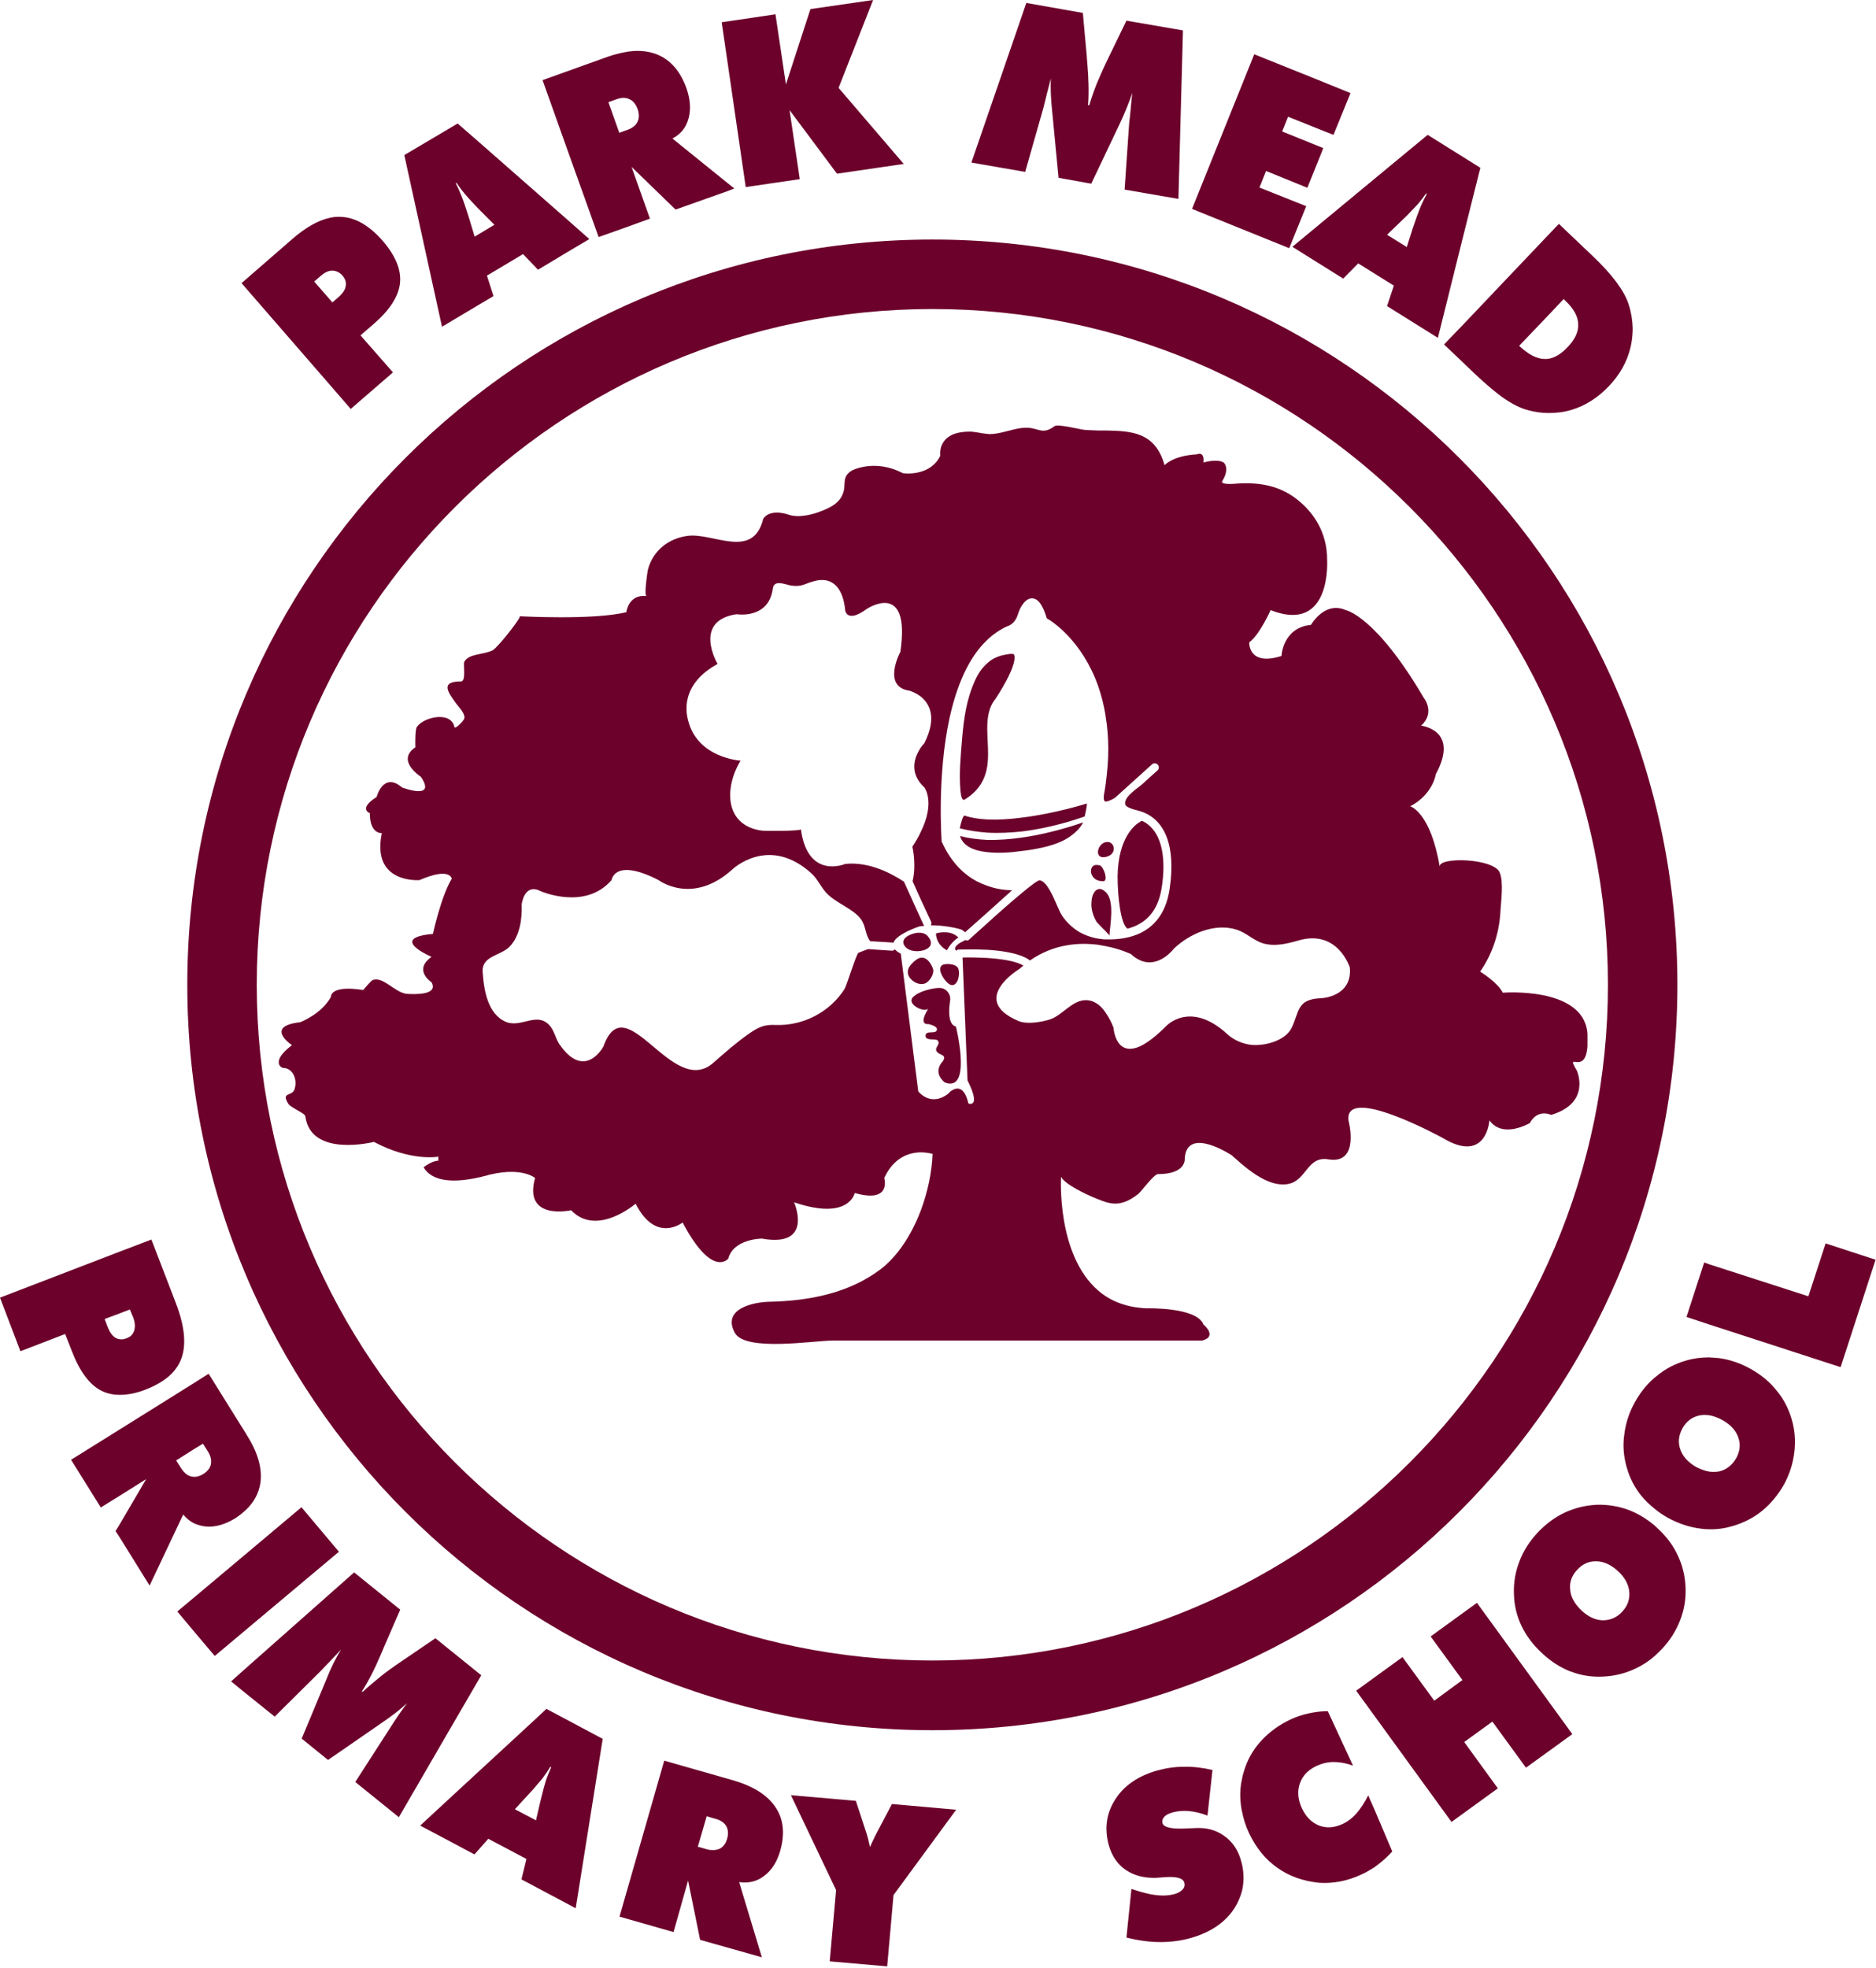 <svg xmlns="http://www.w3.org/2000/svg" xmlns:xlink="http://www.w3.org/1999/xlink" xmlns:serif="http://www.serif.com/" width="100%" height="100%" viewBox="0 0 595 624" xml:space="preserve" style="fill-rule:evenodd;clip-rule:evenodd;stroke-linejoin:round;stroke-miterlimit:2;">
    <g transform="matrix(1,0,0,1,-57.879,-42.93)">
        <g id="surface1">
            <path d="M353.656,118.887C223.047,118.887 117.281,224.727 117.281,355.191C117.281,485.727 223.047,591.566 353.656,591.566L353.656,569.465C235.434,569.465 139.313,473.344 139.313,355.191C139.313,237.113 235.434,140.918 353.656,140.918L353.656,118.887ZM353.656,118.887L353.656,140.918C471.734,140.918 567.855,237.113 567.855,355.191C567.855,473.344 471.734,569.465 353.656,569.465L353.656,591.566C484.121,591.566 589.887,485.727 589.887,355.191C589.887,224.727 484.121,118.887 353.656,118.887Z" style="fill:rgb(108,1,43);fill-rule:nonzero;"></path>
            <path d="M162.566,165.039L134.488,132.711L150.398,118.887C154.719,115.07 158.824,112.77 162.566,111.977L162.566,128.824C161.559,128.969 160.625,129.543 159.617,130.406L157.527,132.207L162.566,137.969L162.566,165.039ZM208.574,86.918L208.574,108.016C207.281,106.648 206.199,105.496 205.48,104.633C204.398,103.336 203.465,102.113 202.672,100.887L202.457,101.105C203.105,102.328 203.75,103.77 204.328,105.281C204.977,106.863 205.695,109.098 206.633,112.047L208.434,118.023L208.574,117.879L208.574,140.273L198.063,146.535L186.113,92.105L203.031,82.098L208.574,86.918ZM169.121,172.602L162.566,165.039L162.566,137.969L163.289,138.832L165.375,137.031C166.602,135.879 167.391,134.801 167.535,133.574C167.75,132.426 167.391,131.344 166.457,130.266C165.52,129.258 164.441,128.75 163.289,128.75C163,128.75 162.785,128.75 162.566,128.824L162.566,111.977C163.648,111.762 164.727,111.617 165.734,111.688C170.344,111.762 174.879,114.281 179.273,119.32C183.375,124.07 185.176,128.535 184.742,132.711C184.313,136.887 181.504,141.207 176.465,145.602L172.215,149.273L182.512,161.008L169.121,172.602ZM237.375,112.191L208.574,86.918L208.574,108.016C209.082,108.594 209.727,109.238 210.375,109.887L214.695,114.207L208.574,117.879L208.574,140.273L214.406,136.816L212.32,130.336L223.77,123.496L228.52,128.465L237.375,123.137L237.375,112.191ZM237.375,65.68L237.375,89.152L229.961,68.344L237.375,65.68ZM237.375,123.137L244.793,118.742L237.375,112.191L237.375,123.137ZM255.664,59.559L255.664,73.961C254.945,73.961 254.223,74.105 253.434,74.391L250.84,75.328L254.297,85.047L255.664,84.543L255.664,115.289L247.742,118.098L237.375,89.152L237.375,65.68L250.84,60.855C252.496,60.281 254.152,59.848 255.664,59.559ZM288.785,101.105L271.145,86.848C273.809,85.48 275.465,83.391 276.258,80.512C277.047,77.633 276.832,74.465 275.609,70.938C273.664,65.535 270.566,61.938 266.32,60.207C263.223,58.984 259.695,58.695 255.664,59.559L255.664,73.961C256.313,73.961 256.961,74.105 257.535,74.391C258.688,74.895 259.551,75.977 260.129,77.559C260.633,79.07 260.633,80.441 260.055,81.594C259.551,82.672 258.473,83.535 256.887,84.113L255.664,84.543L255.664,115.289L264.016,112.266L258.184,95.848L272.152,109.383L288.785,103.48L288.785,101.105ZM288.785,49.695L288.785,63.734L286.77,49.984L288.785,49.695ZM414.566,103.047L416.008,82.023C416.223,80.441 416.367,78.785 416.512,77.199C416.656,75.617 416.801,73.961 417.016,72.375C416.512,73.816 415.938,75.398 415.289,76.984C414.641,78.566 413.918,80.297 413.055,82.098L403.984,101.176L393.617,99.305L391.602,78.352C391.383,76.336 391.238,74.465 391.168,72.734C391.098,71.008 391.098,69.352 391.168,67.84C390.734,69.426 390.375,71.008 389.945,72.52C389.582,74.105 389.152,75.688 388.793,77.199L383.031,97.434L365.969,94.48L383.391,43.863L401.32,47.031L402.543,60.496C402.543,60.93 402.617,61.574 402.688,62.367C403.191,68.055 403.266,72.734 402.977,76.266L403.336,76.336C403.984,74.176 404.777,71.871 405.711,69.496C406.719,67.121 407.871,64.457 409.313,61.504L415.145,49.48L433.07,52.574L431.633,106L414.566,103.047ZM288.785,63.734L294.398,102.258L311.535,99.734L308.297,77.848L323.344,98.008L344.512,94.914L323.848,70.793L334.793,42.93L314.918,45.809L307.145,69.711L303.832,47.465L288.785,49.695L288.785,63.734ZM288.785,103.48L288.785,101.105L290.801,102.688L288.785,103.48ZM476.992,113.559L467.777,121.191L476.992,126.953L476.992,113.559ZM476.992,68.703L476.992,84.184L466.406,79.938L464.535,84.617L476.992,89.656L476.992,91.383L472.527,102.473L459.426,97.145L457.336,102.398L472.168,108.305L466.77,121.625L435.953,109.168L455.68,60.137L476.992,68.703ZM476.992,84.184L476.992,68.703L486.207,72.449L480.809,85.695L476.992,84.184ZM476.992,91.383L477.566,89.871L476.992,89.656L476.992,91.383ZM504.137,91.098L504.137,111.258C503.559,111.832 502.984,112.406 502.266,113.055L497.801,117.375L504.063,121.266L504.137,121.047L504.137,143.945L497.801,139.984L499.961,133.504L488.656,126.449L483.902,131.273L476.992,126.953L476.992,113.559L504.137,91.098ZM521.633,146.176L515.871,152.152L521.633,157.625L521.633,146.176ZM521.633,92.535L521.633,119.105L513.926,150.063L504.137,143.945L504.137,121.047L505.938,115.359C506.945,112.406 507.734,110.176 508.383,108.594C509.031,107.082 509.75,105.711 510.398,104.418L510.184,104.273C509.32,105.496 508.383,106.719 507.305,107.945C506.512,108.809 505.434,109.887 504.137,111.258L504.137,91.098L510.688,85.695L521.633,92.535ZM521.633,119.105L527.391,96.137L521.633,92.535L521.633,119.105ZM549.063,117.305L549.063,142.793L539.703,152.582C542.582,155.32 545.25,156.688 547.695,156.762C548.199,156.762 548.633,156.762 549.063,156.688L549.063,173.895C546.977,173.895 544.816,173.609 542.656,173.031C540.352,172.457 537.832,171.23 535.168,169.434C532.504,167.633 529.191,164.824 525.305,161.152L521.633,157.625L521.633,146.176L549.063,117.305ZM575.703,146.895L575.703,147.832C575.633,149.703 575.418,151.504 574.984,153.23C573.902,157.695 571.602,161.801 568.07,165.473C564.617,169.074 560.656,171.594 556.336,172.887C553.961,173.609 551.582,173.895 549.063,173.895L549.063,156.688C551.082,156.328 553.098,155.105 555.039,153.016C557.418,150.566 558.566,148.121 558.426,145.672C558.352,143.223 556.984,140.777 554.391,138.328L553.816,137.75L549.063,142.793L549.063,117.305L552.305,113.918L562.672,123.785C565.984,126.879 568.574,129.762 570.52,132.352C572.465,135.016 573.832,137.391 574.48,139.625C575.273,142.074 575.633,144.52 575.703,146.895Z" style="fill:rgb(108,1,43);fill-rule:nonzero;"></path>
            <path d="M349.84,426.977C347.031,434.32 342.711,441.16 337.168,445.406C327.086,453.039 314.418,455.418 302.105,455.703C296.777,455.777 286.77,457.938 290.945,465.566C294.258,471.617 315.926,468.016 321.977,468.016L349.84,468.016L349.84,426.977ZM349.84,357.566C349.047,357.93 348.328,358.289 347.824,358.793C347.465,359.008 347.25,359.297 347.105,359.582C346.457,360.953 348.184,362.32 349.84,362.895L349.84,357.566ZM349.84,346.625C349.047,346.77 348.039,347.418 346.887,348.711C346.238,349.434 345.734,350.297 345.809,351.375C345.953,353.176 347.969,354.762 349.84,354.977L349.84,346.625ZM349.84,338.703L348.902,338.703C347.535,338.848 345.449,339.566 344.656,340.719C344.297,341.367 344.223,342.086 344.801,342.879C345.734,344.32 347.969,344.75 349.84,344.465L349.84,338.703ZM349.84,306.879C349.191,308.32 348.328,309.762 347.25,311.418C347.25,311.418 348.617,316.961 347.32,322.359L349.84,327.977L349.84,306.879ZM349.84,280.098C348.328,282.398 346.238,286.863 349.84,291.328L349.84,280.098ZM349.84,192.543L349.84,263.75C348.113,262.457 346.383,261.953 346.383,261.953C337.457,260.727 343.434,249.641 343.434,249.641C346.816,226.602 332.777,236.031 332.777,236.031C326.367,240.711 325.938,236.391 325.938,236.391C325.359,230.129 322.406,225.375 315.926,227.25C312.762,228.113 312.398,229.047 308.871,228.617C307.145,228.398 303.328,226.457 302.969,229.625C301.672,239.418 291.449,237.688 291.449,237.688C277.406,239.848 285.473,253.457 285.473,253.457C273.16,260.223 275.68,269.656 276.113,271.313C279.063,283.336 292.742,284.129 292.742,284.129C287.633,292.625 287.559,304.574 299.367,306.305C300.23,306.449 311.969,306.52 311.895,305.871C314.055,322 325.938,316.887 325.938,316.887C333.641,316.023 340.984,320.129 344.582,322.504L349.84,334.098L349.84,336.617C349.695,336.688 349.625,336.688 349.48,336.688C349.48,336.688 342.137,339.063 341.199,341.945C341.129,341.945 341.055,341.871 340.914,341.801L333.855,341.367C332.273,339.281 332.559,336.688 330.977,334.457C328.527,331 322.77,329.273 319.816,325.887C318.23,324.16 317.008,321.426 315.281,319.914C301.672,307.527 290.152,318.617 290.152,318.617C277.406,330.137 266.75,322 266.75,322C252.711,314.801 251.848,322 251.848,322C243.352,331.793 229.238,325.457 229.238,325.457C224.129,322.863 223.336,329.703 223.336,329.703C223.48,334.238 222.832,339.711 219.449,343.168C216.641,345.977 210.664,346.047 210.953,351.016C211.313,356.633 212.465,364.551 218.441,367C223.191,368.871 228.086,363.762 232.047,367.938C233.703,369.664 233.992,372.039 235.215,373.914C243.352,385.863 249.258,374.777 249.258,374.777C256.313,354.977 271.145,391.551 284.176,379.887C287.777,376.719 291.375,373.551 295.266,370.816C298.574,368.512 300.305,367.793 303.762,367.938C312.543,368.297 321.039,363.902 325.719,356.559C326.512,355.266 329.465,345.328 330.184,345.039C330.184,345.039 331.77,344.391 333.207,343.887L340.77,344.391C341.129,344.391 341.488,344.25 341.703,343.961C342.137,344.465 342.711,344.895 343.574,345.328L349.121,389.031C349.121,389.031 349.406,389.32 349.84,389.75L349.84,408.328C346.383,408.398 341.418,409.77 338.32,416.465C338.32,416.465 340.84,424.602 328.961,421.215C328.961,421.215 327.23,430.145 309.734,424.168C309.734,424.168 316.145,438.641 299.512,435.688C299.512,435.688 290.582,435.688 288.855,442.023C288.855,442.023 283.816,448.434 274.383,430.574C274.383,430.574 265.887,437.344 259.48,424.602C259.48,424.602 247.168,435.258 239.031,426.688C239.031,426.688 223.77,430.145 227.582,416.465C227.582,416.465 223.695,413.008 213.617,415.313C213.184,415.383 212.68,415.527 212.25,415.672C201.16,418.625 194.75,417.328 192.23,413.082C192.23,413.082 194.75,410.992 196.914,410.992L196.914,409.695C196.914,409.695 188.418,411.352 176.465,405.016C176.465,405.016 156.449,410.129 154.719,396.879C154.648,395.945 150.039,394.145 149.32,392.918C146.945,389.105 150.473,390.688 151.266,388.383C152.273,385.648 151.047,381.543 147.52,381.543C147.52,381.543 146.367,381.113 146.297,379.961L146.297,379.527C146.367,378.375 147.375,376.719 150.473,374.344C150.473,374.344 141.543,368.367 153.063,367.074C153.063,367.074 159.832,364.551 162.855,359.008C162.855,359.008 162.426,355.191 173.082,356.848C173.082,356.848 175.527,353.895 176.105,353.68C179.559,352.527 183.016,357.641 186.902,358.074C189.137,358.215 197.055,358.574 194.75,354.398C194.75,354.398 188.777,350.582 194.75,346.336C194.75,346.336 180.711,340.359 195.184,339.063C195.184,339.063 197.777,327.113 201.16,321.566C201.16,321.566 200.727,317.75 190.938,322C190.938,322 175.602,323.297 178.984,307.098C178.984,307.098 175.168,307.527 175.168,300.762C175.168,300.762 171.352,299.465 177.328,295.648C177.328,295.648 179.418,287.512 185.391,292.625C185.391,292.625 196.48,296.871 191.367,289.238C191.367,289.238 183.305,284.129 189.641,279.879C189.566,279.879 189.496,274.336 190.07,273.473C192.16,270.305 200.945,268.215 202.023,273.543C202.238,274.191 205.047,271.527 205.191,270.594C205.336,269.008 203.32,267.063 202.527,265.984C200.082,262.527 197.273,259 204.113,259C205.77,259 204.762,253.457 205.121,252.809C206.633,250.074 211.098,250.648 214.121,249.137C215.848,248.199 223.551,238.336 222.688,238.336C222.688,238.336 246.305,239.633 256.527,237.039C256.527,237.039 257.176,231.281 262.938,231.93C262.07,231.855 263.223,224.152 263.367,223.574C264.953,217.527 269.918,213.641 275.969,212.848C284.105,211.77 296.703,220.551 299.945,207.449C299.945,207.449 301.672,204.063 308.082,206.152C311.32,207.23 315.785,206.082 318.734,204.855C321.902,203.559 324.281,202.191 325.289,199.238C326.297,196.504 324.711,194.129 328.098,192.113C328.098,192.113 335.297,188.297 344.223,192.977C344.223,192.977 346.887,193.406 349.84,192.543ZM349.84,336.617C350.273,336.617 350.703,336.543 351.063,336.473C350.992,336.398 350.918,336.398 350.848,336.258L349.84,334.098L349.84,336.617ZM349.84,344.465L349.84,338.703C350.703,338.777 351.496,339.063 352.07,339.711C354.449,342.375 352.434,344.105 349.84,344.465ZM349.84,354.977L349.84,346.625C352.504,346.191 353.801,350.152 353.801,350.152C354.305,351.809 352.504,354.617 350.848,354.902C350.559,354.977 350.199,354.977 349.84,354.977ZM359.055,389.25L359.055,468.016L349.84,468.016L349.84,426.977C352.145,420.93 353.441,414.52 353.656,408.832C353.656,408.832 352.07,408.328 349.84,408.328L349.84,389.75C351.207,390.977 354.449,392.992 358.695,389.68C358.695,389.68 358.84,389.535 359.055,389.25ZM359.055,358.504L359.055,361.457C358.914,362.609 358.84,364.121 359.055,365.488L359.055,386.512C358.625,386.512 358.121,386.367 357.543,386.152C357.543,386.152 353.441,383.273 356.895,379.457C358.191,377.512 356.391,377.582 355.313,376.719C353.656,375.281 356.391,374.273 355.313,372.902C354.594,372.039 351.426,373.191 351.426,371.32C351.496,369.594 354.23,370.816 354.879,369.809C355.742,368.512 353.152,367.863 352.359,367.648C352.359,367.648 348.832,368.297 352.359,362.68C352,363.258 350.918,363.258 349.84,362.895L349.84,357.566C352,356.633 354.809,356.129 356.031,356.199C357.473,356.273 358.551,357.207 359.055,358.504ZM359.055,348.641L359.055,355.047C357.543,354.258 355.238,350.656 356.391,349.289C356.465,349.145 356.535,349.074 356.68,349C357.184,348.641 358.121,348.566 359.055,348.641ZM359.055,338.703L359.055,342.879C358.551,343.672 358.191,344.25 358.191,344.25C354.594,342.305 354.734,338.918 354.734,338.918C356.465,338.418 357.977,338.488 359.055,338.703ZM359.055,181.238L359.055,270.52C355.098,288.734 356.465,308.391 356.535,309.762C357.328,311.488 358.121,313 359.055,314.367L359.055,336.832C357.328,336.543 355.238,336.328 353.082,336.328C353.297,336.039 353.367,335.609 353.223,335.25L349.84,327.977L349.84,306.879C354.664,297.23 351.063,292.625 351.063,292.625C350.633,292.191 350.199,291.762 349.84,291.328L349.84,280.098C350.488,279.16 351.063,278.582 351.063,278.582C355.238,270.23 352.574,265.914 349.84,263.75L349.84,192.543C352.145,191.895 354.664,190.457 356.105,187.434C356.105,187.434 355.457,183.473 359.055,181.238ZM359.055,342.879L359.055,338.703C360.926,339.137 361.863,340.215 361.863,340.215C360.785,340.793 359.777,341.945 359.055,342.879ZM359.055,355.047C359.129,355.121 359.273,355.191 359.344,355.191C361.719,356.055 362.582,351.449 361.719,349.863C361.289,349.145 360.207,348.711 359.055,348.641L359.055,355.047ZM359.055,361.457C359.199,360.449 359.273,359.801 359.273,359.801C359.273,359.297 359.199,358.863 359.055,358.504L359.055,361.457ZM359.055,386.512C365.68,386.945 361.07,368.441 361.07,368.441C359.848,368.152 359.273,366.93 359.055,365.488L359.055,386.512ZM371.008,346.695L371.008,468.016L359.055,468.016L359.055,389.25C360.207,388.238 363.449,386.082 365.031,392.848C365.031,392.848 369.207,394.434 364.742,385.504L363.16,346.551C365.609,346.48 368.344,346.551 371.008,346.695ZM371.008,335.68C367.914,338.418 365.609,340.574 365.25,340.863C364.887,341.223 364.383,341.152 363.953,341.008C363.305,341.512 362.512,341.801 362.512,341.801C360.566,343.023 360.566,343.816 361.145,344.391C361.359,344.25 361.504,344.105 361.793,344.031C363.23,344.031 366.902,343.887 371.008,344.105L371.008,335.68ZM371.008,323.801L371.008,332.297L363.953,338.559C363.734,338.273 363.305,337.984 362.801,337.695C362.801,337.695 361.289,337.191 359.055,336.832L359.055,314.367C362.512,319.625 366.902,322.434 371.008,323.801ZM371.008,309.258L371.008,313.145C366.902,312.711 363.375,311.344 362.367,308.031C365.105,308.75 367.984,309.113 371.008,309.258ZM371.008,302.777L371.008,306.953C368.055,306.734 365.105,306.305 362.297,305.582C362.582,304.074 363.305,301.406 363.809,301.551C365.895,302.273 368.344,302.633 371.008,302.777ZM371.008,180.52L371.008,245.824C364.816,251.656 361.215,260.871 359.055,270.52L359.055,181.238C360.426,180.375 362.512,179.801 365.465,179.801C367.191,179.801 369.137,180.375 371.008,180.52ZM363.879,296.441C368.633,293.488 370.359,289.816 371.008,285.855L371.008,253.238C369.352,254.68 368.129,256.48 367.191,258.566C364.383,264.688 363.594,270.594 363.016,277.215C362.582,282.617 362.008,288.305 362.512,293.703C362.582,294.063 362.727,297.16 363.879,296.441ZM371.008,332.297L378.855,325.238C376.695,325.168 373.887,324.879 371.008,323.801L371.008,332.297ZM381.879,348.785L381.879,349.574C381.664,349.793 381.449,349.938 381.23,350.152C381.23,350.152 365.031,359.871 380.801,366.641C381.16,366.785 381.52,366.93 381.879,367L381.879,468.016L371.008,468.016L371.008,346.695C375.398,346.984 379.574,347.633 381.879,348.785ZM381.879,326.176L381.879,346.047C378.855,344.895 374.75,344.32 371.008,344.105L371.008,335.68C374.32,332.656 378.566,328.914 381.879,326.176ZM381.879,308.535L381.879,312.785C378.785,313.215 374.68,313.574 371.008,313.145L371.008,309.258C374.609,309.328 378.352,309.039 381.879,308.535ZM381.879,302.199L381.879,306.594C378.352,306.953 374.68,307.168 371.008,306.953L371.008,302.777C374.465,302.918 378.207,302.703 381.879,302.199ZM381.879,178.648L381.879,235.098C381.305,236.031 381.016,236.969 380.871,237.258C379.863,241.074 377.344,241.504 377.199,241.574C374.895,242.656 372.809,244.098 371.008,245.824L371.008,180.52C371.223,180.52 371.441,180.52 371.582,180.594C375.113,180.594 378.426,179.082 381.879,178.648ZM371.008,285.855C372.086,278.441 369.063,270.16 373.602,264.543C373.602,264.543 380.801,253.887 379.504,250.504C379.289,249.855 375.762,250.719 375.473,250.793C373.742,251.297 372.23,252.086 371.008,253.238L371.008,285.855ZM381.879,306.594C390.953,305.512 398.801,302.918 401.895,301.84C402.328,300.039 402.762,297.664 402.543,297.734C402.543,297.734 392.609,300.902 381.879,302.199L381.879,306.594ZM381.879,312.785L381.879,308.535C392.535,307.023 401.465,303.641 401.391,303.711C400.527,305.512 398.945,306.953 397.359,308.105C393.832,310.625 389.223,311.633 385.047,312.352C384.184,312.496 383.105,312.641 381.879,312.785ZM381.879,349.574L381.879,348.785C382.098,348.93 382.313,349 382.457,349.145C382.313,349.289 382.098,349.434 381.879,349.574ZM406.215,361.457L406.215,423.23C401.824,421.504 395.633,418.406 394.406,416.105C394.406,416.105 392.895,440.727 406.215,452.176L406.215,468.016L381.879,468.016L381.879,367C384.617,367.648 388.434,366.93 390.809,366.207C394.914,364.914 398.008,359.801 402.617,360.086C403.984,360.16 405.137,360.664 406.215,361.457ZM406.215,340.574C403.984,340.215 401.68,339.352 399.879,338.273C397.574,336.832 395.344,334.527 394.191,332.367L393.113,329.992C391.961,327.328 389.871,322.359 387.641,322.074C387.063,322 384.832,323.727 381.879,326.176L381.879,346.047C382.961,346.48 383.824,346.914 384.543,347.488C392.105,342.23 400.098,341.727 406.215,342.52L406.215,340.574ZM406.215,324.879L406.215,335.824C405.926,335.535 405.711,335.32 405.641,335.176C404.559,333.375 403.84,331.074 404.055,328.914C404.129,327.039 404.918,325.168 406.215,324.879ZM406.215,317.25L406.215,322.145C404.129,321.496 403.48,319.336 404.129,318.113C404.418,317.465 405.137,317.031 406.215,317.25ZM406.215,312.426L406.215,313.719C406.07,313.359 406.07,312.855 406.215,312.426ZM406.215,179.441L406.215,260.582C401.105,246.039 391.457,239.848 389.871,238.984C388.648,234.809 387.137,232.719 385.266,232.648C383.75,232.574 382.672,233.871 381.879,235.098L381.879,178.648C382.602,178.574 383.25,178.574 383.969,178.574C387.426,178.793 388.648,180.809 392.32,178.074C393.398,177.281 400.313,179.082 401.75,179.223C403.266,179.367 404.703,179.367 406.215,179.441ZM406.215,322.145L406.215,317.25C406.359,317.25 406.504,317.25 406.648,317.32C407.945,317.68 409.457,322.215 407.871,322.359C407.223,322.359 406.648,322.289 406.215,322.145ZM408.594,453.977L408.594,468.016L406.215,468.016L406.215,452.176C406.938,452.824 407.727,453.398 408.594,453.977ZM408.594,364.121L408.594,424.098C407.945,423.879 407.082,423.594 406.215,423.23L406.215,361.457C407.152,362.176 407.945,363.113 408.594,364.121ZM408.594,340.793L408.594,342.953C407.871,342.809 407.008,342.664 406.215,342.52L406.215,340.574C406.793,340.648 407.441,340.719 408.016,340.793L408.594,340.793ZM408.594,325.816L408.594,338.273C407.801,337.48 406.863,336.543 406.215,335.824L406.215,324.879C406.863,324.664 407.656,324.953 408.52,325.742C408.594,325.742 408.594,325.816 408.594,325.816ZM408.594,309.977L408.594,314.656C407.223,314.945 406.434,314.512 406.215,313.719L406.215,312.426C406.434,311.488 407.082,310.625 407.945,310.191C408.086,310.121 408.16,310.121 408.23,310.047C408.375,310.047 408.52,309.977 408.594,309.977ZM408.594,291.328L408.594,297.086C408.449,297.086 408.305,297.086 408.305,297.016C408.086,296.871 407.945,296.367 407.945,295.793C407.945,295.574 408.016,295.289 408.016,295C408.23,293.777 408.449,292.48 408.594,291.328ZM408.594,179.441L408.594,270.375C408.086,266.777 407.223,263.535 406.215,260.582L406.215,179.441L408.594,179.441ZM408.594,314.656L408.594,309.977C411.328,309.398 412.191,313.289 409.457,314.367C409.168,314.512 408.879,314.582 408.594,314.656ZM408.594,338.273C409.238,338.918 409.742,339.496 409.742,339.641C409.961,336.113 411.473,328.551 408.594,325.816L408.594,338.273ZM419.609,457.648L419.609,468.016L408.594,468.016L408.594,453.977C411.617,455.918 415.215,457.215 419.609,457.648ZM419.609,374.633L419.609,420.785C419.176,421.215 418.816,421.648 418.527,421.793C415.863,423.809 413.129,425.105 409.742,424.383C409.383,424.313 409.023,424.238 408.594,424.098L408.594,364.121C409.672,365.633 410.465,367.289 411.039,368.801C411.039,368.801 411.617,378.375 419.609,374.633ZM419.609,338.777L419.609,347.488C418.602,347.055 417.594,346.406 416.582,345.473C416.582,345.473 413.418,343.887 408.594,342.953L408.594,340.793C412.914,340.938 416.582,340.215 419.609,338.777ZM419.609,303.426L419.609,335.68C418.383,336.473 417.016,336.977 415.504,337.406C413.344,336.113 412.336,327.258 412.336,320.777C412.551,308.465 417.809,304.434 419.609,303.426ZM419.609,292.047C417.879,293.418 413.918,296.082 414.855,298.238C414.926,298.313 415.289,299.105 418.602,299.895C418.887,299.969 419.25,300.113 419.609,300.184L419.609,292.047ZM419.609,180.953L419.609,288.594L411.473,295.938C410.031,296.801 409.098,297.086 408.594,297.086L408.594,291.328C409.098,287.441 409.383,283.84 409.383,280.527C409.383,276.855 409.098,273.473 408.594,270.375L408.594,179.441C412.625,179.512 416.441,179.656 419.609,180.953ZM419.609,335.68C423.352,333.449 425.582,329.559 426.375,324.086C426.664,322.215 426.879,320.055 426.879,317.824C426.879,312.063 425.441,305.727 420.113,303.207C420.039,303.207 419.895,303.281 419.609,303.426L419.609,335.68ZM419.609,468.016L419.609,457.648C420.258,457.719 420.977,457.793 421.695,457.793C421.695,457.793 437.465,457.359 439.551,462.902C439.551,462.902 444.23,466.719 439.121,468.016L419.609,468.016ZM561.375,370.961L561.375,374.633C560.727,384.352 554.105,375.855 557.992,382.406C557.992,382.406 562.672,392.633 549.855,396.449C549.855,396.449 545.609,394.359 543.086,399.039C543.086,399.039 534.52,404.152 530.273,398.176C530.273,398.176 529.406,412.215 515.367,403.719C515.367,403.719 484.266,386.656 485.559,398.176C485.559,398.176 489.375,412.215 479.223,410.559C472.457,409.406 472.313,417.184 466.551,418.336C460.719,419.559 454.168,414.305 449.848,410.418C449.418,410.055 448.914,409.625 448.551,409.266C448.551,409.266 434.441,399.902 433.648,410.129C433.648,410.129 434.441,415.238 425.082,415.238C424.145,415.238 421.266,418.84 419.609,420.785L419.609,374.633C421.695,373.625 424.359,371.68 427.672,368.367C427.672,368.367 435.305,359.871 447.258,370.961C449.199,372.688 451.793,373.84 454.383,374.199C458.777,374.777 465.617,372.977 467.559,368.801C470.082,363.617 469.07,359.727 477.063,359.441C477.063,359.441 486.855,359.008 485.992,349.719C485.992,349.719 482.176,337.336 469.434,341.223C465.832,342.23 462.23,343.098 458.559,342.086C455.391,341.152 453.16,338.633 449.992,337.695C443.082,335.535 435.16,338.992 430.191,343.742C430.191,343.742 425.512,350.008 419.609,347.488L419.609,338.777C424.793,336.258 427.961,331.434 428.895,324.449C430.77,311.273 427.457,302.703 419.609,300.184L419.609,292.047C419.75,291.902 419.824,291.832 419.969,291.762C421.625,290.25 423.281,288.734 425.008,287.223C425.512,286.719 425.582,285.93 425.082,285.426C424.648,284.848 423.785,284.848 423.281,285.281L419.609,288.594L419.609,180.953C422.992,182.32 425.727,185.055 427.238,190.457C427.238,190.457 429.762,187.434 437.465,187C437.465,187 439.984,185.777 439.551,189.594C439.551,189.594 443.871,188.297 445.961,189.594C445.961,189.594 448.121,191.25 445.527,195.496C444.879,196.648 448.984,196.359 449.055,196.359C457.121,195.641 464.32,196.793 470.512,202.336C475.77,206.945 478.793,213.207 478.793,220.266C478.793,220.266 480.449,244.098 460.863,236.391C460.863,236.391 457.48,244.098 454.098,246.617C454.098,246.617 453.664,254.32 464.32,250.938C464.32,250.938 464.68,241.938 473.68,241.074C473.68,241.074 477.926,233.441 484.695,236.391C484.695,236.391 494.129,238.121 509.391,264.113C509.391,264.113 513.281,268.793 508.602,273.039C508.602,273.039 520.914,274.336 513.281,288.375C513.281,288.375 512.418,294.785 505.145,298.602C505.145,298.602 511.551,300.328 514.504,317.75C514,314.582 531.496,315.016 533.512,319.551C534.879,322.719 533.871,329.199 533.727,332.512C533.297,338.992 531.137,345.617 527.32,351.016C527.32,351.016 532.863,354.398 534.52,357.711C534.52,357.711 559.504,355.695 561.305,370.023C561.305,370.313 561.375,370.602 561.375,370.961Z" style="fill:rgb(108,1,43);fill-rule:nonzero;"></path>
            <path d="M95.895,526.191L95.895,530.512L94.527,528.426L95.895,526.191ZM95.895,496.168L95.895,517.191L89.848,520.938L80.418,505.816L95.895,496.168ZM57.879,454.406L95.895,439.793L95.895,459.375L91.07,461.176L92.082,463.84C92.727,465.426 93.52,466.574 94.527,467.152C94.961,467.367 95.391,467.582 95.895,467.582L95.895,485.223C93.664,485.223 91.719,484.793 89.918,483.855C86.176,481.914 83.082,477.664 80.633,471.258L78.543,465.93L64.359,471.398L57.879,454.406ZM119.297,549.594L119.297,560.105L114.113,553.914L119.297,549.594ZM119.297,481.551L95.895,496.168L95.895,517.191L104.25,511.938L95.895,526.191L95.895,530.512L105.328,545.703L115.984,523.168C116.918,524.32 118.07,525.258 119.297,525.902L119.297,511.215C119.008,511.215 118.719,511.145 118.434,511.07C117.207,510.785 116.199,509.848 115.266,508.406L113.75,506.031L119.297,502.504L119.297,481.551ZM95.895,439.793L105.902,435.977L113.68,456.207C116.418,463.336 116.992,469.098 115.48,473.488C113.969,477.879 110.152,481.191 104.031,483.566C101.082,484.719 98.344,485.223 95.895,485.223L95.895,467.582C96.543,467.727 97.266,467.582 97.984,467.297C99.281,466.863 100.07,466 100.434,464.848C100.793,463.695 100.719,462.328 100.145,460.742L99.063,458.152L95.895,459.375L95.895,439.793ZM135.855,571.914L135.855,579.902L131.176,576.086L135.855,571.914ZM135.855,535.695L135.855,559.742L125.992,568.023L119.297,560.105L119.297,549.594L135.855,535.695ZM135.855,497.465L135.855,521.727C134.848,522.664 133.695,523.602 132.328,524.465C129.23,526.336 126.207,527.199 123.258,526.984C121.816,526.84 120.52,526.48 119.297,525.902L119.297,511.215C120.23,511.289 121.238,511 122.32,510.352C123.688,509.488 124.551,508.406 124.77,507.184C124.984,505.887 124.695,504.52 123.762,503.082L122.25,500.703L119.297,502.504L119.297,481.551L124.047,478.527L135.855,497.465ZM135.855,521.727L135.855,497.465L136.145,497.969C139.672,503.512 141.113,508.625 140.465,513.16C139.961,516.398 138.449,519.281 135.855,521.727ZM135.855,559.742L165.375,534.977L153.496,520.863L135.855,535.695L135.855,559.742ZM200.801,612.879L191.152,621.809L200.801,626.918L200.801,612.879ZM200.801,566.297L200.801,590.848L184.383,619.145L170.559,607.984L181.648,590.777C182.512,589.406 183.375,588.113 184.238,586.816C185.176,585.52 186.039,584.223 186.977,583C185.895,584.008 184.672,585.016 183.305,586.098C182.008,587.105 180.496,588.184 178.914,589.266L161.918,601L153.566,594.23L161.488,575.223C162.207,573.352 163,571.695 163.719,570.184C164.512,568.672 165.23,567.305 166.023,566.008C164.945,567.16 163.863,568.313 162.785,569.465C161.703,570.543 160.625,571.695 159.543,572.848L145,587.25L135.855,579.902L135.855,571.914L170.199,541.527L184.816,553.336L179.559,565.434C179.418,565.863 179.129,566.441 178.84,567.16C176.68,572.273 174.594,576.305 172.648,579.258L172.938,579.398C174.52,577.887 176.32,576.375 178.266,574.793C180.207,573.207 182.512,571.551 185.176,569.75L195.977,562.406L200.801,566.297ZM200.801,590.848L210.52,574.145L200.801,566.297L200.801,590.848ZM226.938,588.762L226.938,610.359C226.434,610.938 225.855,611.512 225.281,612.16L221.176,616.625L226.938,619.648L226.938,640.816L223.266,638.871L224.848,632.391L212.75,625.984L208.359,630.953L200.801,626.918L200.801,612.879L226.938,588.762ZM226.938,640.816L226.938,619.648L227.871,620.152L229.238,614.25C229.961,611.297 230.535,609.063 231.039,607.48C231.543,605.969 232.121,604.602 232.695,603.305L232.406,603.16C231.688,604.383 230.824,605.609 229.887,606.902C229.168,607.77 228.16,608.918 226.938,610.359L226.938,588.762L231.184,584.801L249.039,594.305L240.473,648.016L226.938,640.816ZM283.961,605.609L283.961,619.434L282.016,618.855L279.207,628.504L281.945,629.297C282.664,629.512 283.383,629.582 283.961,629.582L283.961,659.176L279.926,658.023L276.113,639.23L271.504,655.574L254.367,650.68L268.551,601.215L283.961,605.609ZM321.039,664.863L323.055,642.258L308.727,612.16L329.32,613.961L332.703,624.258C332.992,625.191 333.352,626.488 333.711,628.215C333.785,628.434 333.785,628.504 333.785,628.648C334.145,627.855 334.648,626.703 335.441,625.121C335.582,624.832 335.656,624.688 335.727,624.543L340.77,614.969L361.145,616.77L341.273,643.84L339.258,666.449L321.039,664.863ZM283.961,659.176L283.961,629.582C284.75,629.582 285.473,629.441 286.121,629.152C287.273,628.574 288.063,627.496 288.496,625.984C288.926,624.398 288.855,623.105 288.207,621.953C287.559,620.871 286.406,620.082 284.75,619.648L283.961,619.434L283.961,605.609L290.512,607.48C296.848,609.352 301.313,612.16 303.832,615.977C306.426,619.793 306.855,624.398 305.344,629.801C304.336,633.258 302.68,635.918 300.305,637.719C298,639.52 295.336,640.168 292.313,639.734L299.512,663.566L283.961,659.176ZM451.793,634.047C451.648,633.617 451.574,633.184 451.434,632.75C450.496,629.441 448.695,626.848 446.105,625.047C443.512,623.176 440.418,622.383 436.887,622.602C436.383,622.602 435.734,622.672 434.945,622.672C429.832,623.031 427.023,622.457 426.594,621.086C426.375,620.367 426.594,619.648 427.098,619.07C427.672,618.426 428.535,617.992 429.762,617.633C431.344,617.199 433.07,617.055 434.945,617.199C436.887,617.418 438.832,617.848 440.848,618.641L442.434,604.168C439.266,603.449 436.238,603.086 433.359,603.16C430.406,603.16 427.602,603.594 424.793,604.383C418.742,606.113 414.281,609.207 411.543,613.602C408.734,617.992 408.086,622.887 409.602,628.215C410.609,631.602 412.406,634.191 415,635.918C417.594,637.648 420.832,638.512 424.648,638.367C425.367,638.297 426.23,638.223 427.457,638.152C431.055,637.938 433.07,638.441 433.504,639.879C433.719,640.672 433.574,641.391 433,642.039C432.426,642.688 431.559,643.191 430.336,643.551C428.68,643.984 426.734,644.129 424.504,643.84C422.344,643.625 419.75,642.902 416.727,641.895L415.145,657.305C418.816,658.238 422.418,658.742 425.871,658.742C429.328,658.742 432.641,658.313 435.809,657.375C442,655.574 446.609,652.406 449.488,647.871C450.566,646.145 451.289,644.344 451.793,642.543L451.793,634.047ZM451.793,607.047L451.793,617.273C451.504,616.047 451.359,614.824 451.289,613.672C451.145,611.367 451.289,609.207 451.793,607.047ZM451.793,642.543L451.793,634.047C452.441,637 452.441,639.809 451.793,642.543ZM493.77,616.625L491.824,612.23C490.602,614.68 489.305,616.551 488.008,618.063C486.711,619.504 485.273,620.582 483.688,621.305C481.023,622.527 478.574,622.672 476.273,621.809C473.895,620.871 472.098,619.07 470.801,616.336C469.504,613.527 469.289,610.863 470.152,608.418C471.016,605.969 472.742,604.168 475.48,602.871C477.207,602.082 479.008,601.648 480.879,601.648C482.824,601.648 484.84,602.008 487,602.801L479.008,585.52C476.918,585.52 474.902,585.809 472.887,586.238C470.871,586.672 469,587.32 467.129,588.184C463.672,589.84 460.719,591.93 458.273,594.52C455.824,597.039 453.953,600.063 452.801,603.375C452.367,604.602 452.008,605.824 451.793,607.047L451.793,617.273C452.223,619.574 452.945,621.879 454.023,624.184C456.258,628.863 459.207,632.535 463.023,635.199C466.77,637.863 471.23,639.449 476.344,639.953C478.504,640.098 480.664,639.953 482.969,639.52C485.273,639.086 487.574,638.297 489.734,637.289C491.176,636.641 492.473,635.848 493.77,635.055L493.77,616.625ZM493.77,574.863L493.77,586.961L488.008,579.039L493.77,574.863ZM493.77,635.055L493.77,616.625L499.457,630.016C498.016,631.602 496.504,632.969 494.918,634.191C494.488,634.48 494.129,634.77 493.77,635.055ZM556.191,592.289L526.313,551.176L511.625,561.832L521.703,575.656L512.777,582.207L502.695,568.383L493.77,574.863L493.77,586.961L518.25,620.656L532.938,610L522.281,595.313L531.207,588.832L541.863,603.449L556.191,593.082L556.191,592.289ZM556.191,521.727L556.191,543.832C555.832,544.84 555.762,545.918 555.902,547.07C555.902,547.574 556.047,548.152 556.191,548.656L556.191,572.992L555.902,572.918C552.664,571.625 549.641,569.68 546.902,567.086C544.098,564.496 541.938,561.617 540.426,558.449C538.914,555.281 538.121,551.895 538.047,548.441C537.902,544.84 538.48,541.383 539.777,538.07C541,534.762 542.945,531.734 545.535,528.93C548.129,526.191 551.008,524.031 554.25,522.52C554.895,522.23 555.543,521.945 556.191,521.727ZM556.191,593.082L556.191,592.289L556.551,592.793L556.191,593.082ZM582.688,526.695C580.168,524.535 577.504,522.953 574.625,521.801C571.383,520.574 568,520 564.473,520.07C561.594,520.215 558.855,520.719 556.191,521.727L556.191,543.832C556.551,542.68 557.199,541.672 558.137,540.664C559.863,538.793 561.879,537.93 564.258,538C566.633,538.07 568.938,539.152 571.098,541.168C573.258,543.184 574.406,545.344 574.625,547.648C574.84,550.023 574.121,552.113 572.391,553.984C570.664,555.855 568.574,556.719 566.199,556.719C563.824,556.648 561.594,555.566 559.504,553.625C557.848,552.039 556.695,550.383 556.191,548.656L556.191,572.992C559.359,574.215 562.672,574.719 566.055,574.574C569.727,574.434 573.113,573.641 576.352,572.129C578.582,571.121 580.742,569.75 582.688,568.023L582.688,526.695ZM582.688,479.75L582.688,521.367C581.176,520.145 579.809,518.848 578.582,517.406C576.352,514.672 574.77,511.648 573.832,508.266C572.824,504.809 572.535,501.352 573.039,497.824C573.473,494.297 574.551,490.84 576.426,487.527C578.082,484.504 580.168,481.914 582.688,479.75ZM582.688,568.023C583.48,567.305 584.273,566.582 584.992,565.793C587.582,563.055 589.457,560.031 590.75,556.719C592.047,553.406 592.625,549.953 592.48,546.352C592.336,542.75 591.543,539.367 590.031,536.199C588.594,533.031 586.434,530.152 583.695,527.633C583.336,527.273 583.047,526.984 582.688,526.695L582.688,568.023ZM599.969,473.344L599.969,491.703C598.887,491.559 597.809,491.559 596.801,491.777C594.496,492.281 592.695,493.648 591.473,495.879C590.25,498.113 590.031,500.344 590.824,502.574C591.617,504.809 593.344,506.68 595.863,508.121C597.305,508.84 598.672,509.344 599.969,509.559L599.969,527.848C599.031,527.848 598.098,527.777 597.16,527.633C593.703,527.199 590.25,526.047 586.938,524.25C585.426,523.383 583.984,522.449 582.688,521.367L582.688,479.75C582.902,479.609 583.121,479.391 583.336,479.25C586.07,476.945 589.168,475.359 592.625,474.352C595.07,473.633 597.52,473.344 599.969,473.344ZM599.969,443.824L599.969,462.902L592.77,460.527L598.383,443.25L599.969,443.824ZM599.969,462.902L641.656,476.441L652.742,442.383L636.902,437.199L631.434,453.977L599.969,443.824L599.969,462.902ZM599.969,527.848L599.969,509.559C601.047,509.703 602.129,509.703 603.207,509.488C605.512,508.914 607.238,507.543 608.535,505.313C609.762,503.082 609.977,500.848 609.184,498.688C608.391,496.457 606.734,494.656 604.145,493.215C602.703,492.426 601.336,491.918 599.969,491.703L599.969,473.344C600.977,473.418 601.914,473.488 602.918,473.559C606.375,473.992 609.832,475.145 613.145,477.016C616.383,478.816 619.191,481.121 621.352,483.855C623.582,486.52 625.168,489.617 626.176,493.07C627.184,496.527 627.398,499.984 626.969,503.512C626.535,507.039 625.457,510.426 623.656,513.734C621.785,516.977 619.48,519.785 616.742,522.016C614.008,524.25 610.84,525.832 607.383,526.84C604.938,527.559 602.488,527.918 599.969,527.848Z" style="fill:rgb(108,1,43);fill-rule:nonzero;"></path>
        </g>
    </g>
</svg>